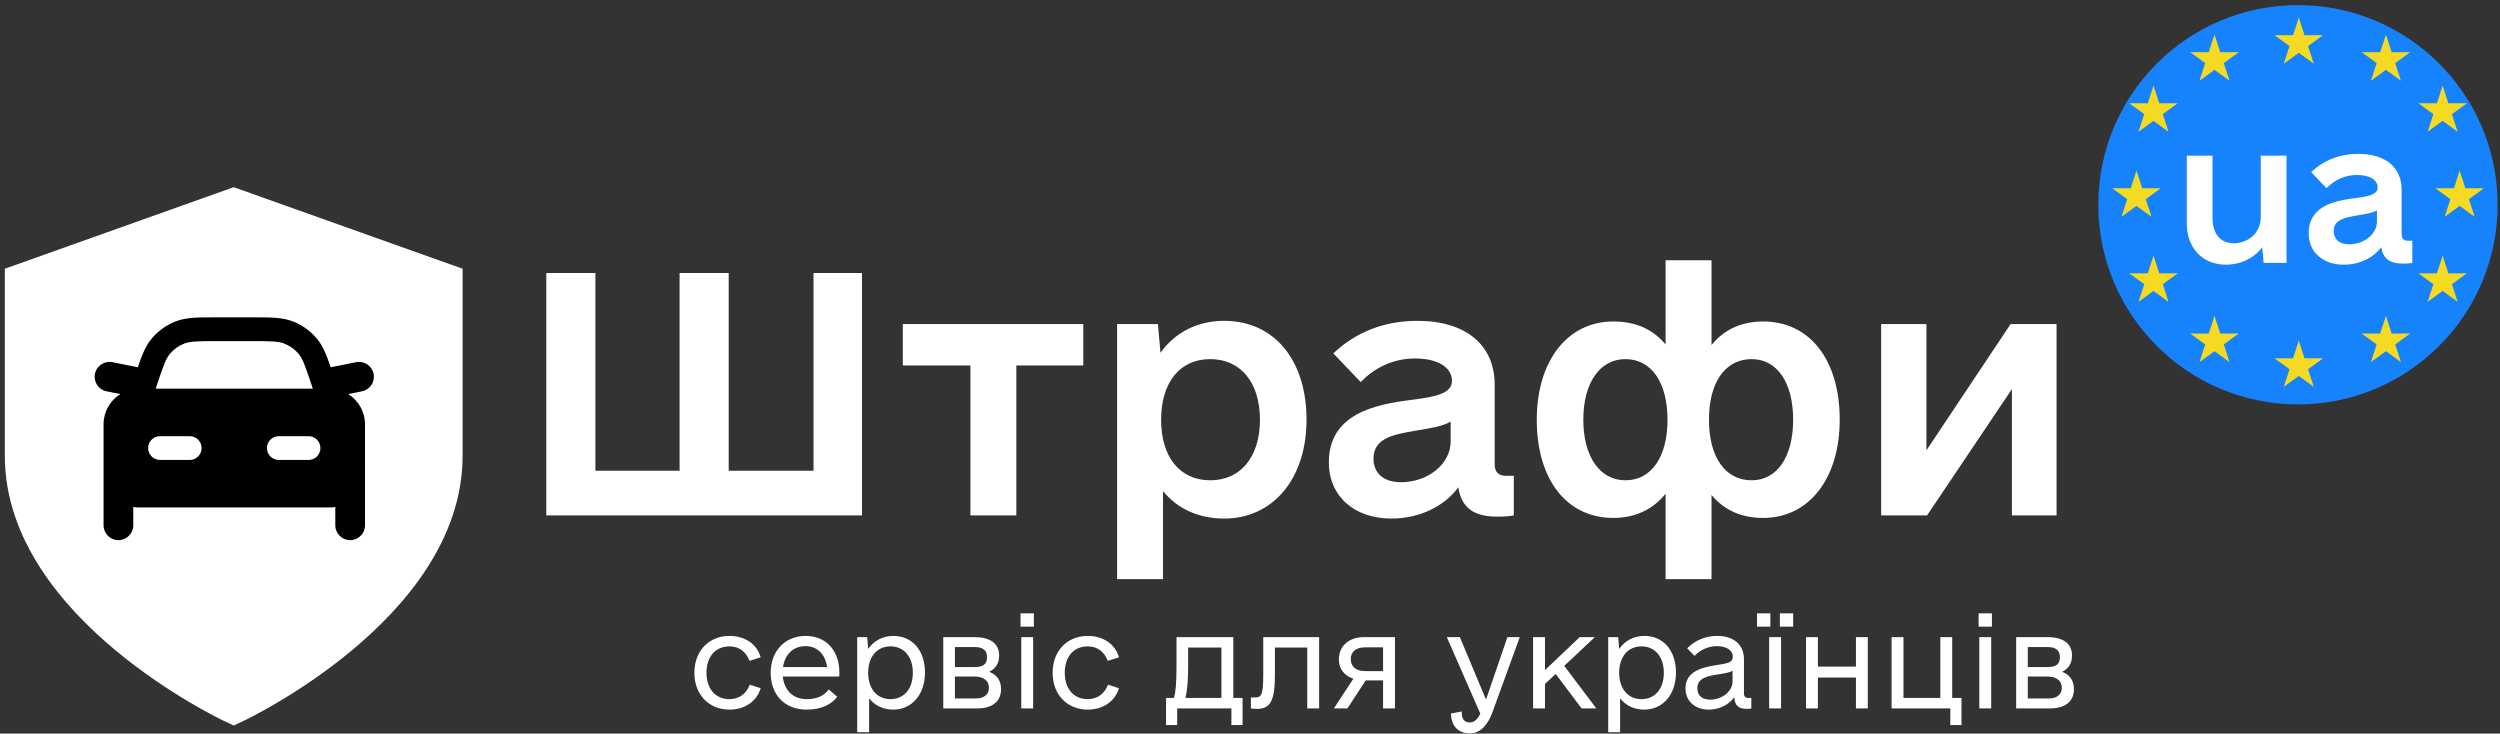 <svg width="259" height="76" viewBox="0 0 259 76" fill="none" xmlns="http://www.w3.org/2000/svg">
<rect x="0" y="0" width="259" height="76" fill="#333333" stroke="none"/>
<path fill-rule="evenodd" clip-rule="evenodd" d="M24.212 19.393L47.925 27.84V47.219C47.925 55.962 41.843 62.897 36.436 67.392C33.665 69.695 30.909 71.494 28.851 72.716C27.819 73.328 26.956 73.8 26.345 74.121C26.039 74.282 25.795 74.406 25.625 74.491C25.54 74.533 25.473 74.566 25.425 74.589L25.369 74.617L25.352 74.625L25.347 74.627L23.08 74.628L23.073 74.625L23.056 74.617L22.999 74.589C22.952 74.566 22.885 74.533 22.8 74.491C22.63 74.406 22.386 74.282 22.081 74.121C21.469 73.8 20.606 73.328 19.574 72.716C17.516 71.494 14.76 69.695 11.989 67.392C6.582 62.897 0.5 55.962 0.5 47.219V27.84L24.212 19.393ZM23.08 74.628L24.212 75.166L25.343 74.629L23.08 74.628Z" fill="white"/>
<g clip-path="url(#clip0_3996_39742)">
<path d="M26.223 32.877C28.026 32.876 29.27 32.875 30.359 33.304C31.318 33.681 32.167 34.294 32.828 35.084C33.452 35.83 33.826 36.771 34.262 38.048L36.894 37.523C37.727 37.356 38.538 37.896 38.705 38.73C38.872 39.563 38.331 40.374 37.498 40.541L36.074 40.825C37.118 41.478 37.813 42.637 37.813 43.959V48.225C37.814 48.238 37.815 48.251 37.815 48.265V54.421C37.815 55.271 37.126 55.96 36.276 55.96C35.427 55.96 34.737 55.271 34.737 54.421V52.523C34.537 52.557 34.331 52.576 34.12 52.576H14.422C14.212 52.576 14.007 52.557 13.807 52.523V54.421C13.806 55.271 13.117 55.96 12.268 55.96C11.418 55.96 10.729 55.271 10.729 54.421V43.959C10.729 42.638 11.422 41.478 12.466 40.825L11.042 40.541C10.209 40.374 9.668 39.563 9.835 38.73C10.002 37.896 10.812 37.356 11.646 37.523L14.275 38.048C14.711 36.771 15.086 35.83 15.71 35.084C16.371 34.294 17.22 33.681 18.179 33.304C19.268 32.875 20.512 32.876 22.315 32.877H26.223ZM28.888 45.188C28.208 45.188 27.656 45.74 27.656 46.42C27.657 47.099 28.208 47.65 28.888 47.65H31.966C32.645 47.65 33.196 47.099 33.196 46.42C33.196 45.74 32.646 45.189 31.966 45.188H28.888ZM16.578 45.188C15.898 45.188 15.347 45.739 15.347 46.419C15.347 47.099 15.898 47.649 16.578 47.649H19.655C20.335 47.649 20.886 47.099 20.887 46.419C20.887 45.739 20.335 45.188 19.655 45.188H16.578ZM22.561 35.339C20.415 35.339 19.679 35.36 19.08 35.596C18.505 35.822 17.995 36.189 17.599 36.663C17.186 37.157 16.934 37.848 16.255 39.885L16.128 40.264H32.41L32.283 39.885C31.604 37.848 31.352 37.157 30.939 36.663C30.543 36.189 30.033 35.822 29.458 35.596C28.859 35.36 28.124 35.339 25.977 35.339H22.561Z" fill="black"/>
</g>
<path d="M84.281 28.285H89.302V53.393H56.596V28.285H61.683V48.767H70.405V28.285H75.493V48.767H84.281V28.285ZM112.23 33.57V37.865H105.292V53.393H100.535V37.865H93.531V33.57H112.23ZM126.832 33.24C131.986 33.24 135.356 37.27 135.356 43.481C135.356 49.626 131.854 53.723 126.832 53.723C124.189 53.723 122.009 52.732 120.489 50.882V60H115.732V33.57H119.961L120.225 36.544C121.745 34.429 124.057 33.24 126.832 33.24ZM125.379 49.758C128.55 49.758 130.532 47.314 130.532 43.481C130.532 39.649 128.55 37.205 125.379 37.205C122.207 37.205 120.291 39.649 120.291 43.481C120.291 47.314 122.207 49.758 125.379 49.758ZM156.037 49.296H156.83V53.393C156.5 53.459 155.971 53.525 155.112 53.525C152.667 53.525 151.412 52.6 151.081 50.485C149.628 52.468 147.051 53.723 144.144 53.723C140.311 53.723 137.668 51.41 137.668 47.908C137.668 42.887 142.426 41.896 146.192 41.433C148.769 41.103 150.421 40.773 150.421 39.451C150.421 38.063 148.967 37.138 146.588 37.138C144.474 37.138 142.492 37.997 140.972 39.583L138.131 36.61C140.444 34.429 143.351 33.24 146.853 33.24C151.874 33.24 154.848 35.751 154.848 39.847V48.107C154.848 48.9 155.244 49.296 156.037 49.296ZM145.135 49.957C147.976 49.957 150.289 48.041 150.289 45.728V43.68C149.496 44.142 148.372 44.34 146.721 44.605C144.474 45.001 142.294 45.332 142.294 47.512C142.294 49.032 143.351 49.957 145.135 49.957ZM182.665 33.306C187.488 33.306 190.594 37.27 190.594 43.481C190.594 49.56 187.422 53.657 182.665 53.657C180.418 53.657 178.634 52.864 177.313 51.278V60H172.555V51.146C171.234 52.798 169.384 53.657 167.137 53.657C162.314 53.657 159.209 49.692 159.209 43.481C159.209 37.403 162.38 33.306 167.137 33.306C169.45 33.306 171.234 34.099 172.555 35.685V26.963H177.313V35.751C178.634 34.099 180.484 33.306 182.665 33.306ZM168.393 49.758C171.102 49.758 172.754 47.314 172.754 43.481C172.754 39.649 171.102 37.205 168.393 37.205C165.75 37.205 164.032 39.649 164.032 43.481C164.032 47.314 165.75 49.758 168.393 49.758ZM181.475 49.758C184.118 49.758 185.77 47.314 185.77 43.481C185.77 39.649 184.118 37.205 181.475 37.205C178.7 37.205 177.049 39.649 177.049 43.481C177.049 47.314 178.7 49.758 181.475 49.758ZM208.301 33.57H213.059V53.393H208.434V40.31L199.646 53.393H194.888V33.57H199.58V46.653L208.301 33.57Z" fill="white"/>
<path d="M75.582 73.516C73.439 73.516 71.937 71.964 71.937 69.698C71.937 67.432 73.439 65.881 75.582 65.881C77.133 65.881 78.414 66.694 78.808 68.097L77.651 68.467C77.306 67.531 76.567 66.964 75.582 66.964C74.104 66.964 73.193 68.048 73.193 69.698C73.193 71.348 74.104 72.432 75.582 72.432C76.567 72.432 77.331 71.866 77.675 70.93L78.808 71.299C78.39 72.703 77.109 73.516 75.582 73.516ZM81.099 70.092C81.247 71.521 82.158 72.432 83.562 72.432C84.769 72.432 85.458 71.989 85.852 71.422L86.739 72.186C86.197 72.9 85.187 73.516 83.586 73.516C81.197 73.516 79.843 71.89 79.843 69.698C79.843 67.432 81.345 65.881 83.463 65.881C85.581 65.881 86.96 67.383 86.96 69.698C86.96 69.846 86.96 69.969 86.936 70.092H81.099ZM83.463 66.94C82.183 66.94 81.32 67.777 81.123 69.107H85.68C85.507 67.777 84.67 66.94 83.463 66.94ZM92.551 65.881C94.522 65.881 95.827 67.383 95.827 69.698C95.827 71.964 94.448 73.516 92.551 73.516C91.492 73.516 90.606 73.097 90.039 72.334V75.856H88.808V66.004H89.842L89.941 67.235C90.532 66.373 91.468 65.881 92.551 65.881ZM92.256 72.432C93.66 72.432 94.571 71.348 94.571 69.698C94.571 68.048 93.66 66.964 92.256 66.964C90.852 66.964 89.941 68.048 89.941 69.698C89.941 71.348 90.852 72.432 92.256 72.432ZM102.477 69.6C103.265 69.895 103.708 70.486 103.708 71.398C103.708 72.703 102.772 73.393 101.221 73.393H97.723V66.004H100.95C102.501 66.004 103.511 66.595 103.511 67.925C103.511 68.738 103.117 69.304 102.477 69.6ZM98.93 67.038V69.107H100.95C101.886 69.107 102.255 68.812 102.255 68.048C102.255 67.383 101.812 67.038 101.048 67.038H98.93ZM101.122 72.358C101.96 72.358 102.452 71.939 102.452 71.25C102.452 70.536 101.91 70.092 100.999 70.092H98.93V72.358H101.122ZM105.728 64.92V63.541H107.107V64.92H105.728ZM105.802 73.393V66.004H107.033V73.393H105.802ZM112.698 73.516C110.555 73.516 109.053 71.964 109.053 69.698C109.053 67.432 110.555 65.881 112.698 65.881C114.25 65.881 115.53 66.694 115.924 68.097L114.767 68.467C114.422 67.531 113.683 66.964 112.698 66.964C111.22 66.964 110.309 68.048 110.309 69.698C110.309 71.348 111.22 72.432 112.698 72.432C113.683 72.432 114.447 71.866 114.791 70.93L115.924 71.299C115.506 72.703 114.225 73.516 112.698 73.516ZM127.771 72.309H128.731V75.117H127.574V73.393H121.958V75.117H120.801V72.309H121.614C121.811 71.718 121.885 70.683 121.885 69.082V66.004H127.771V72.309ZM122.82 72.309H126.539V67.088H123.091V69.156C123.091 70.462 122.993 71.545 122.82 72.309ZM136.662 66.004V73.393H135.431V67.088H132.081V69.994C132.081 72.703 131.539 73.442 130.209 73.442C129.963 73.442 129.717 73.417 129.593 73.393V72.26H129.938C130.653 72.26 130.874 72.136 130.874 69.846V66.004H136.662ZM144.519 66.004V73.393H143.287V70.486H141.489L139.593 73.393H138.189L140.209 70.314C139.273 70.018 138.706 69.279 138.706 68.319C138.706 66.94 139.741 66.004 141.317 66.004H144.519ZM141.415 69.526H143.287V67.063H141.415C140.48 67.063 139.938 67.531 139.938 68.27C139.938 69.058 140.48 69.526 141.415 69.526ZM156.168 66.004H157.449L154.617 73.787C154.198 74.944 153.459 75.979 152.277 75.979C150.947 75.979 150.307 75.043 150.331 73.91L151.44 73.713C151.415 74.279 151.563 74.846 152.277 74.846C152.745 74.846 153.065 74.525 153.361 73.934L149.888 66.004H151.242L153.952 72.481L156.168 66.004ZM163.853 73.393L161.168 69.821L160.06 70.856V73.393H158.828V66.004H160.06V69.427L163.656 66.004H165.232L162.055 68.984L165.38 73.393H163.853ZM170.355 65.881C172.325 65.881 173.63 67.383 173.63 69.698C173.63 71.964 172.251 73.516 170.355 73.516C169.296 73.516 168.409 73.097 167.842 72.334V75.856H166.611V66.004H167.645L167.744 67.235C168.335 66.373 169.271 65.881 170.355 65.881ZM170.059 72.432C171.463 72.432 172.374 71.348 172.374 69.698C172.374 68.048 171.463 66.964 170.059 66.964C168.655 66.964 167.744 68.048 167.744 69.698C167.744 71.348 168.655 72.432 170.059 72.432ZM181.167 72.309H181.438V73.393C181.388 73.417 181.191 73.442 181.019 73.442C180.108 73.442 179.738 73.122 179.664 72.235C179.123 72.999 178.137 73.516 177.029 73.516C175.601 73.516 174.615 72.629 174.615 71.324C174.615 69.55 176.34 69.132 177.793 68.91C179.049 68.713 179.517 68.639 179.517 68.023C179.517 67.358 178.852 66.94 177.867 66.94C177.005 66.94 176.167 67.309 175.551 67.95L174.788 67.161C175.601 66.349 176.66 65.881 177.916 65.881C179.615 65.881 180.674 66.792 180.674 68.294V71.816C180.674 72.161 180.822 72.309 181.167 72.309ZM177.177 72.481C178.408 72.481 179.492 71.619 179.492 70.609V69.477C179.221 69.674 178.778 69.748 177.965 69.871C176.931 70.043 175.847 70.215 175.847 71.299C175.847 72.063 176.34 72.481 177.177 72.481ZM182.029 64.92V63.541H183.408V64.92H182.029ZM184.393 64.92V63.541H185.772V64.92H184.393ZM183.285 73.393V66.004H184.516V73.393H183.285ZM192.275 66.004H193.506V73.393H192.275V70.191H188.334V73.393H187.102V66.004H188.334V69.058H192.275V66.004ZM202.249 72.309H203.21V75.117H202.052V73.393H195.969V66.004H197.2V72.309H201.018V66.004H202.249V72.309ZM204.983 64.92V63.541H206.362V64.92H204.983ZM205.057 73.393V66.004H206.289V73.393H205.057ZM213.628 69.6C214.416 69.895 214.859 70.486 214.859 71.398C214.859 72.703 213.924 73.393 212.372 73.393H208.875V66.004H212.101C213.653 66.004 214.662 66.595 214.662 67.925C214.662 68.738 214.268 69.304 213.628 69.6ZM210.081 67.038V69.107H212.101C213.037 69.107 213.406 68.812 213.406 68.048C213.406 67.383 212.963 67.038 212.199 67.038H210.081ZM212.273 72.358C213.111 72.358 213.603 71.939 213.603 71.25C213.603 70.536 213.062 70.092 212.15 70.092H210.081V72.358H212.273Z" fill="white"/>
<circle cx="238.07" cy="21.213" r="20.684" fill="#1683FC"/>
<path d="M238.747 37.122H240.667L239.113 38.25L239.707 40.076L238.153 38.948L236.601 40.076L237.193 38.25L235.64 37.122H237.561L238.153 35.296L238.747 37.122ZM230.016 34.555H231.936L230.382 35.684L230.976 37.51L229.422 36.381L227.868 37.51L228.462 35.684L226.908 34.555H228.829L229.422 32.728L230.016 34.555ZM247.776 34.555H249.696L248.143 35.684L248.736 37.51L247.183 36.381L245.63 37.51L246.223 35.684L244.669 34.555H246.59L247.183 32.728L247.776 34.555ZM223.696 28.314H225.616L224.063 29.443L224.656 31.27L223.104 30.141L221.55 31.27L222.143 29.443L220.59 28.314H222.51L223.104 26.488L223.696 28.314ZM253.651 28.314H255.571L254.018 29.443L254.611 31.27L253.058 30.141L251.504 31.27L252.098 29.443L250.544 28.314H252.465L253.058 26.488L253.651 28.314ZM221.935 19.505H223.855L222.302 20.633L222.896 22.459L221.342 21.331L219.788 22.459L220.382 20.633L218.828 19.505H220.748L221.342 17.679L221.935 19.505ZM255.412 19.505H257.333L255.779 20.633L256.373 22.459L254.819 21.331L253.266 22.459L253.859 20.633L252.306 19.505H254.226L254.819 17.679L255.412 19.505ZM223.696 10.695H225.616L224.063 11.823L224.656 13.649L223.104 12.521L221.55 13.649L222.143 11.823L220.59 10.695H222.51L223.104 8.869L223.696 10.695ZM253.651 10.695H255.571L254.018 11.823L254.611 13.649L253.058 12.521L251.504 13.649L252.098 11.823L250.544 10.695H252.465L253.058 8.869L253.651 10.695ZM230.016 5.408H231.936L230.382 6.537L230.976 8.363L229.422 7.234L227.868 8.363L228.462 6.537L226.908 5.408H228.829L229.422 3.582L230.016 5.408ZM247.776 5.408H249.696L248.143 6.537L248.736 8.363L247.183 7.234L245.63 8.363L246.223 6.537L244.669 5.408H246.59L247.183 3.582L247.776 5.408ZM238.747 3.646H240.667L239.113 4.775L239.707 6.602L238.153 5.473L236.601 6.602L237.193 4.775L235.64 3.646H237.561L238.153 1.82L238.747 3.646Z" fill="#F5DA23"/>
<path d="M234.216 16.127V22.496C234.216 24.088 232.957 25.199 231.402 25.199C230.032 25.199 229.217 24.236 229.217 22.533V16.127H226.551V23.163C226.551 25.718 228.217 27.421 230.587 27.421C232.18 27.421 233.55 26.718 234.364 25.607L234.512 27.236H236.882V16.127H234.216Z" fill="white"/>
<path d="M249.473 24.94C249.029 24.94 248.807 24.718 248.807 24.273V19.645C248.807 17.349 247.14 15.941 244.326 15.941C242.363 15.941 240.734 16.608 239.438 17.83L241.03 19.496C241.882 18.608 242.993 18.126 244.178 18.126C245.511 18.126 246.325 18.645 246.325 19.422C246.325 20.163 245.4 20.348 243.955 20.533C241.845 20.793 239.178 21.348 239.178 24.162C239.178 26.125 240.66 27.421 242.807 27.421C244.437 27.421 245.881 26.718 246.696 25.607C246.881 26.792 247.585 27.31 248.955 27.31C249.436 27.31 249.732 27.273 249.917 27.236V24.94H249.473ZM243.363 25.31C242.363 25.31 241.771 24.792 241.771 23.94C241.771 22.718 242.993 22.533 244.252 22.311C245.177 22.163 245.807 22.052 246.251 21.792V22.94C246.251 24.236 244.955 25.31 243.363 25.31Z" fill="white"/>
<defs>
<clipPath id="clip0_3996_39742">
<rect width="29.547" height="29.547" fill="white" transform="translate(9.5 29.184)"/>
</clipPath>
</defs>
</svg>
